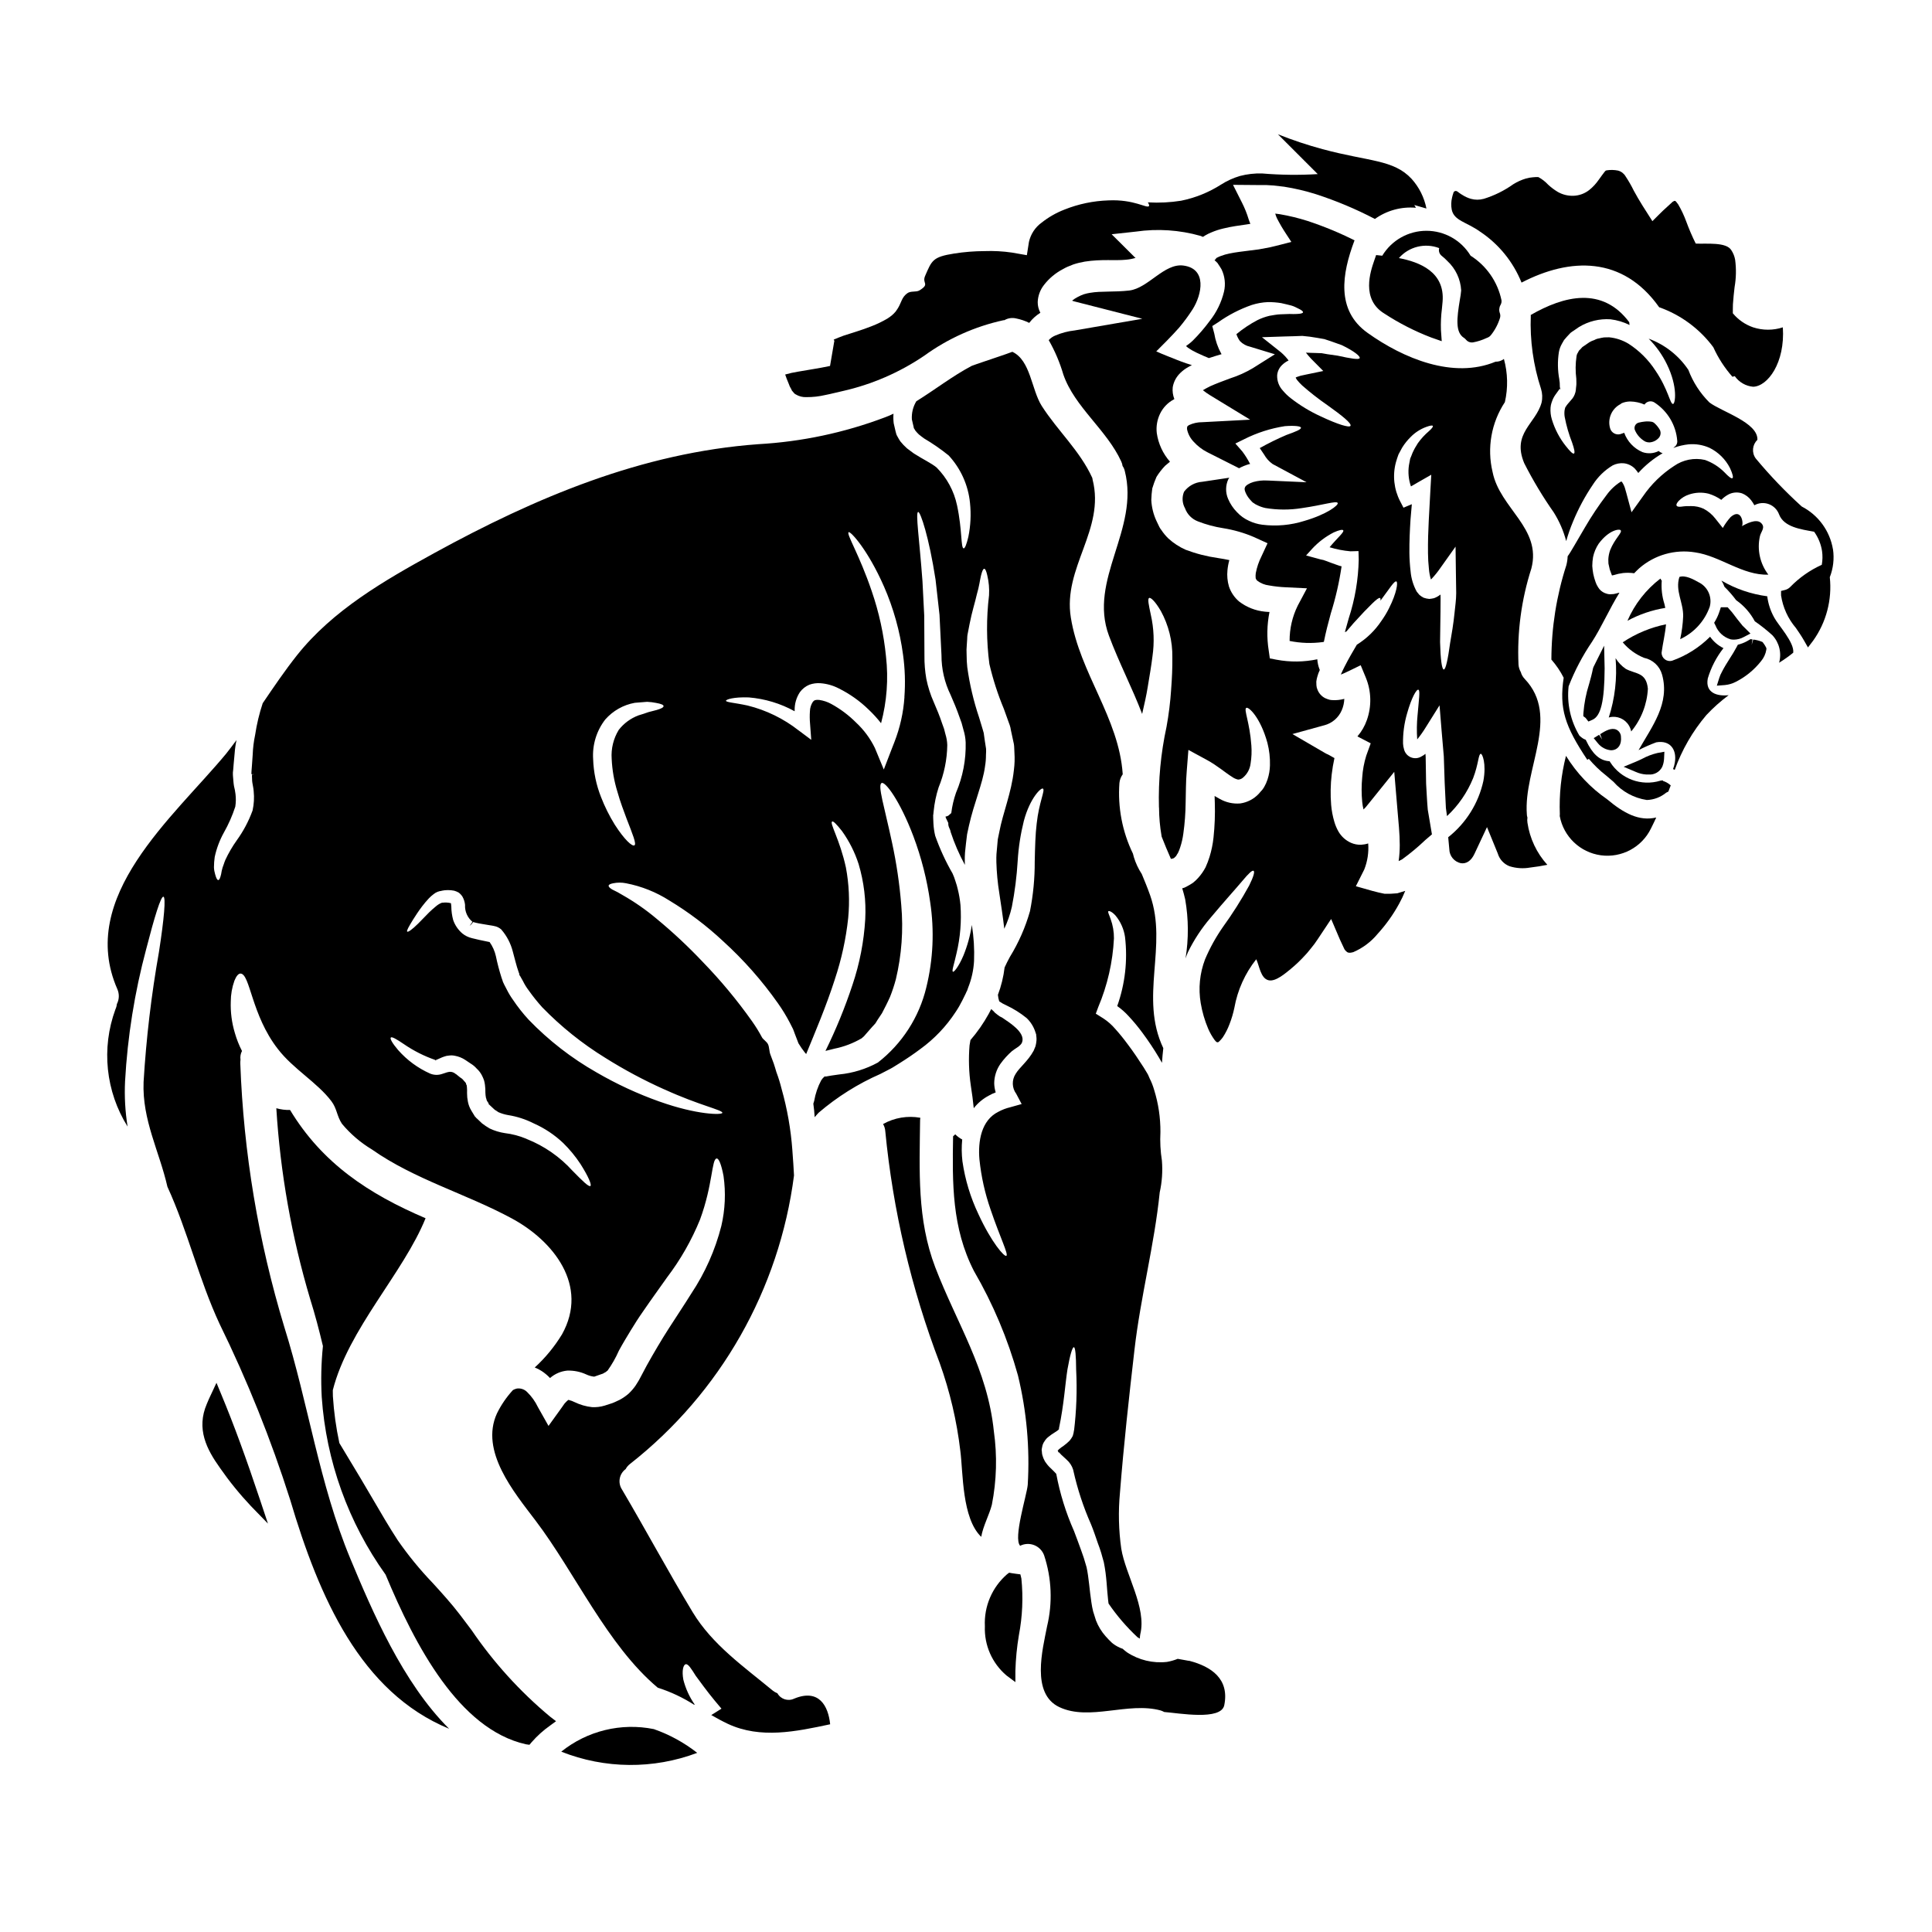 <?xml version="1.0" encoding="UTF-8"?>
<!-- Uploaded to: ICON Repo, www.svgrepo.com, Generator: ICON Repo Mixer Tools -->
<svg fill="#000000" width="800px" height="800px" version="1.1" viewBox="144 144 512 512" xmlns="http://www.w3.org/2000/svg">
 <g>
  <path d="m548.78 360.64c-0.094-0.27-0.145-0.555-0.148-0.84-0.934-11.973 8.91-25.922-0.551-35.855v-0.004c-0.5-0.512-0.863-1.141-1.051-1.832-0.348-0.602-0.555-1.277-0.609-1.969-0.395-8.629 0.762-17.262 3.406-25.484 2.797-10.719-8.355-15.902-10.281-25.586-1.52-6.352-0.336-13.047 3.262-18.5 0.863-3.777 0.773-7.711-0.258-11.445-0.633 0.492-1.418 0.75-2.219 0.73-11.215 4.66-24.434-0.875-33.902-7.633-8.477-6.031-6.731-15.785-3.543-24.32 0.031-0.055 0.059-0.145 0.086-0.199l0.004-0.004c-4.031-2.023-8.207-3.746-12.492-5.156-2.394-0.758-4.84-1.355-7.312-1.777l-0.871-0.113c-0.066-0.016-0.137-0.027-0.203-0.031h-0.035c-0.02-0.023-0.055-0.031-0.086-0.027v0.117c0.031 0.055-0.027-0.031 0.031 0.086 0.105 0.359 0.238 0.707 0.395 1.047 0.32 0.668 0.754 1.371 1.133 2.07 0.789 1.367 1.926 3 2.68 4.191-0.754 0.23-1.836 0.469-2.793 0.727-0.961 0.262-1.926 0.469-2.856 0.699-0.992 0.172-1.969 0.352-2.945 0.551-0.789 0.09-1.543 0.203-2.297 0.293-2.07 0.266-3.938 0.469-5.566 0.82h0.004c-0.754 0.148-1.496 0.363-2.215 0.637-0.309 0.109-0.613 0.242-0.902 0.395l-0.293 0.145c-0.121 0.23-0.289 0.43-0.492 0.586 0.141 0.105 0.273 0.223 0.395 0.348l0.203 0.203v0.004c0.137 0.102 0.246 0.238 0.32 0.391 0.324 0.465 0.641 0.961 0.934 1.457 0.895 1.848 1.125 3.949 0.656 5.949-0.684 2.824-1.977 5.469-3.785 7.746-1.348 1.828-2.824 3.551-4.43 5.156-0.262 0.262-0.262 0.262-0.32 0.293l-0.203 0.188-0.395 0.324c-0.32 0.23-0.637 0.465-0.93 0.695 0.32 0.301 0.672 0.566 1.051 0.785 0.23 0.145 0.438 0.266 0.641 0.395 0.145 0.086 0.816 0.395 1.133 0.582 1.281 0.609 2.301 1.047 3.234 1.426 1.18-0.395 2.297-0.727 3.379-1.047-0.027-0.059-0.086-0.086-0.113-0.145v-0.004c-0.91-1.656-1.531-3.461-1.84-5.328l-0.523-1.969 1.543-0.988c2.738-1.945 5.742-3.496 8.914-4.598 1.379-0.441 2.809-0.695 4.25-0.762 1.188-0.012 2.371 0.078 3.543 0.266 1.016 0.23 1.922 0.438 2.676 0.641 0.754 0.203 1.281 0.523 1.777 0.754 0.934 0.438 1.398 0.789 1.34 1.047-0.059 0.262-0.609 0.395-1.66 0.438-0.523 0.031-1.18 0.031-1.922 0-0.699 0.031-1.484 0.059-2.418 0.09s-1.867 0.23-2.887 0.395h0.004c-1.098 0.258-2.16 0.641-3.172 1.137-1.992 1.043-3.863 2.293-5.594 3.727 0.215 0.66 0.527 1.277 0.934 1.836 0.723 0.754 1.656 1.27 2.676 1.488l6.586 2.008-5.824 3.672c-1.895 1.125-3.906 2.035-6.004 2.707-1.863 0.695-3.727 1.371-5.383 2.125-0.699 0.352-1.344 0.699-1.867 1.02 0.594 0.477 1.219 0.914 1.867 1.312l10.66 6.496-12.703 0.668c-1.227-0.008-2.438 0.262-3.543 0.785-0.293 0.23-0.438 0.32-0.438 0.438-0.062 0.238-0.07 0.488-0.027 0.727 0.266 1.207 0.859 2.316 1.715 3.207 1.031 1.148 2.266 2.098 3.641 2.797l8.418 4.25h0.004c0.801-0.445 1.652-0.797 2.535-1.051l0.395-0.086h-0.004c-0.02-0.051-0.051-0.102-0.086-0.145-0.566-1.102-1.227-2.156-1.969-3.148l-1.863-2.125 2.332-1.137v-0.004c3.398-1.715 7.043-2.883 10.805-3.461 2.68-0.203 4.191 0.027 4.25 0.395 0.09 0.469-1.371 1.051-3.812 1.926v-0.004c-2.43 1.035-4.805 2.203-7.109 3.496 0.395 0.582 0.789 1.18 1.137 1.688h0.004c0.555 1.004 1.332 1.871 2.269 2.535l9 4.832-10.398-0.465v0.004c-1.246-0.078-2.496 0.055-3.699 0.391-1.105 0.32-2.098 0.961-2.211 1.398-0.145 0.266-0.176 0.609 0.086 1.281v0.004c0.297 0.719 0.707 1.383 1.223 1.965 0.352 0.395 0.789 0.906 0.988 0.934 0.25 0.203 0.523 0.371 0.82 0.496 0.719 0.371 1.48 0.645 2.269 0.816 3.191 0.531 6.445 0.543 9.641 0.031 5.738-0.82 9.207-2.012 9.523-1.371 0.32 0.551-2.797 3-8.797 4.746-3.621 1.148-7.445 1.496-11.211 1.02-1.203-0.156-2.371-0.5-3.465-1.02-1.227-0.547-2.328-1.34-3.234-2.328-0.992-1.008-1.781-2.195-2.332-3.496-0.723-1.668-0.703-3.566 0.059-5.215 0.086-0.145 0.172-0.23 0.266-0.395l-7.195 1.078c-1.914 0.133-3.672 1.102-4.809 2.648-0.586 1.422-0.492 3.031 0.262 4.371 0.574 1.598 1.82 2.863 3.41 3.469 2.156 0.844 4.398 1.449 6.691 1.805 2.816 0.445 5.566 1.238 8.184 2.363l3.582 1.633-1.633 3.523c-0.695 1.387-1.195 2.867-1.484 4.394-0.066 0.445-0.074 0.895-0.027 1.344 0.074 0.242 0.211 0.465 0.395 0.641 0.914 0.699 2.004 1.145 3.148 1.277 1.52 0.273 3.059 0.438 4.602 0.496l5.449 0.266-2.449 4.602c-1.434 2.906-2.168 6.106-2.152 9.348 2.91 0.594 5.906 0.695 8.852 0.289l0.23-0.059c0.496-2.477 1.137-5.008 1.84-7.543v0.004c1.277-4.074 2.231-8.242 2.852-12.465-0.203-0.059-0.395-0.09-0.582-0.145-0.789-0.266-1.574-0.555-2.301-0.82-0.637-0.23-1.312-0.523-1.895-0.695v-0.004c-0.539-0.098-1.074-0.23-1.602-0.391l-3.027-0.82 1.688-1.863c1.621-1.734 3.535-3.172 5.648-4.254 1.43-0.637 2.332-0.816 2.508-0.551 0.32 0.465-1.457 1.895-3.613 4.484 1.801 0.555 3.656 0.914 5.535 1.078l2.125-0.059 0.059 2.242c-0.105 5.297-1 10.547-2.648 15.582-0.352 1.25-0.699 2.449-1.02 3.641 0.117-0.059 0.262-0.086 0.395-0.145 0.668-0.789 1.312-1.543 1.922-2.242 2.043-2.269 3.699-3.992 4.863-5.117 1.164-1.125 1.777-1.602 2.098-1.543 0.172 0.059 0.203 0.324 0.145 0.727 2.391-3.172 3.672-5.328 4.223-5.098 0.465 0.176 0.145 2.973-1.969 7.137h0.004c-0.582 1.16-1.254 2.269-2.008 3.324-1.691 2.539-3.906 4.688-6.5 6.297-1.047 1.773-2.184 3.699-3.258 5.824-0.352 0.699-0.699 1.398-0.992 2.098 0.699-0.266 1.43-0.613 2.156-0.961l3.113-1.516 1.371 3.316v0.004c1.461 3.578 1.555 7.57 0.262 11.211-0.555 1.59-1.406 3.059-2.504 4.332l3.523 1.836-1.18 3.262c-0.586 1.883-0.945 3.824-1.074 5.793-0.207 2.152-0.207 4.316 0 6.465 0.062 0.68 0.18 1.352 0.348 2.008 0.43-0.41 0.824-0.859 1.18-1.336l0.324-0.395 6.641-8.242 0.875 10.398c0.23 2.856 0.582 5.852 0.582 9.055h-0.004c0.004 1.402-0.094 2.805-0.289 4.195 0.293-0.145 0.582-0.266 0.934-0.465h-0.004c2.152-1.562 4.195-3.266 6.117-5.098l1.773-1.516c-0.352-2.098-0.727-4.281-1.105-6.555-0.203-2.242-0.293-4.547-0.438-6.902-0.027-2.418-0.086-4.746-0.117-7.051-0.027-0.293-0.027-0.551-0.055-0.844v0.004c-0.316 0.273-0.672 0.508-1.051 0.695-0.84 0.523-1.883 0.613-2.797 0.238-0.918-0.375-1.598-1.168-1.832-2.133-0.148-0.488-0.238-0.996-0.262-1.508-0.047-2.711 0.316-5.41 1.078-8.012 1.18-4.195 2.504-6.469 3-6.262 0.496 0.203 0.117 2.59-0.23 6.754h-0.004c-0.207 2.129-0.238 4.273-0.086 6.406 0.84-1.031 1.609-2.121 2.301-3.258l3.613-5.769 0.551 6.758c0.203 2.184 0.395 4.43 0.582 6.785 0.09 2.273 0.145 4.633 0.234 7.051 0.113 2.242 0.23 4.457 0.32 6.613 0.117 0.727 0.203 1.426 0.293 2.152h-0.004c3.016-2.816 5.379-6.254 6.934-10.078 1.457-3.812 1.371-6.348 2.012-6.434 0.395-0.117 1.543 2.562 0.695 7.195-1.289 5.894-4.582 11.164-9.32 14.91l0.293 3.148c0.02 1.793 1.277 3.34 3.027 3.731 1.457 0.23 2.754-0.582 3.641-2.477l3.32-7.086 2.856 6.992c0.457 1.551 1.609 2.801 3.117 3.379 1.762 0.551 3.629 0.672 5.445 0.352 1.574-0.176 3.117-0.438 4.574-0.727-2.828-3.113-4.664-7-5.273-11.164-0.074-0.457-0.074-0.922 0-1.379zm-50.27-122.38c-0.816-0.113-1.746-0.262-2.754-0.395-0.465-0.086-0.961-0.172-1.484-0.262-0.555 0-1.105-0.031-1.66-0.059-0.816 0-1.66-0.059-2.535-0.086 0.496 0.609 0.965 1.18 1.402 1.629l3.203 3.231-4.516 0.934-0.395 0.086c-0.734 0.121-1.457 0.316-2.156 0.586-0.082 0.051-0.168 0.102-0.258 0.145 0.09 0.191 0.195 0.379 0.316 0.555 0.438 0.551 0.914 1.066 1.43 1.543 2.109 1.855 4.328 3.59 6.641 5.184 4.019 2.859 6.523 4.894 6.144 5.512-0.32 0.523-3.289-0.352-7.918-2.535-2.789-1.277-5.418-2.867-7.84-4.75-0.793-0.602-1.516-1.297-2.156-2.066-1.031-1.098-1.574-2.57-1.512-4.074 0.09-1.02 0.543-1.973 1.281-2.684 0.508-0.5 1.098-0.914 1.746-1.223-0.586-0.789-1.262-1.516-2.008-2.156l-5.043-4.008 6.09-0.203c1.574-0.027 3.086-0.086 4.574-0.145v-0.004c1.348 0.109 2.688 0.285 4.019 0.527 0.641 0.113 1.25 0.23 1.836 0.32 0.582 0.203 1.137 0.395 1.688 0.555 1.051 0.395 2.039 0.727 2.945 1.047 3.258 1.574 4.922 2.941 4.746 3.438-0.176 0.496-2.398 0.113-5.828-0.641zm30.98 67.98c-0.32 3.172-0.789 5.824-1.18 8.098-0.609 4.457-1.18 7.086-1.688 7.086s-0.875-2.68-0.988-7.281c0.027-2.269 0.055-5.012 0.113-8.129-0.027-1.426 0.059-2.941 0-4.457-0.516 0.41-1.098 0.738-1.715 0.965-0.414 0.098-0.832 0.164-1.258 0.199-0.504-0.043-1.004-0.148-1.484-0.316-0.406-0.207-0.789-0.461-1.137-0.758-0.246-0.27-0.48-0.551-0.695-0.844-0.914-1.656-1.469-3.481-1.633-5.363-0.191-1.633-0.301-3.273-0.32-4.918-0.027-3.059 0.117-5.973 0.293-8.797 0.117-1.398 0.23-2.754 0.352-4.106-0.176 0.055-0.352 0.145-0.555 0.23l-1.66 0.695-0.871-1.688h-0.004c-1.648-3.172-2.055-6.848-1.137-10.309 0.23-0.758 0.438-1.488 0.695-2.129 0.352-0.637 0.672-1.25 0.992-1.836v0.004c0.637-1.02 1.387-1.957 2.246-2.797 1.152-1.176 2.555-2.082 4.106-2.648 1.051-0.383 1.633-0.473 1.746-0.266 0.117 0.207-0.234 0.672-1.047 1.398-1.098 0.938-2.074 2.004-2.914 3.176-0.543 0.824-1.023 1.691-1.426 2.59-0.172 0.496-0.395 0.992-0.609 1.516-0.086 0.555-0.203 1.137-0.324 1.719v0.004c-0.285 1.887-0.102 3.816 0.527 5.621 0.609-0.352 1.25-0.699 1.863-1.078l3.523-2.012-0.23 4.051c-0.145 2.594-0.293 5.328-0.438 8.156-0.145 2.754-0.23 5.562-0.199 8.418h-0.004c0.008 1.477 0.098 2.953 0.258 4.422 0.078 0.922 0.254 1.828 0.523 2.711 0.074-0.059 0.145-0.129 0.207-0.203 0.84-0.891 1.609-1.844 2.301-2.856l4.019-5.652 0.086 6.555c0.031 2.012 0.059 3.934 0.086 5.766-0.004 1.801-0.266 3.461-0.422 5.062z"/>
  <path d="m407.38 523.29c-1.688-16.457-9.789-28.488-15.523-43.43-4.863-12.727-4.168-25.586-4.023-39.027v0.004c0.008-0.207 0.027-0.414 0.059-0.617-3.383-0.609-6.875-0.023-9.871 1.664 0.336 0.566 0.535 1.203 0.582 1.859 2.035 21.039 6.887 41.711 14.418 61.457 2.703 7.535 4.543 15.352 5.477 23.301 0.754 5.824 0.395 17.855 5.535 22.777 0.496-2.887 2.152-5.856 2.82-8.504 1.266-6.418 1.445-13.004 0.527-19.484z"/>
  <path d="m292.74 608.21c11.551 4.586 24.398 4.699 36.027 0.316-3.461-2.719-7.352-4.848-11.508-6.297-8.652-1.746-17.641 0.445-24.52 5.981z"/>
  <path d="m459.31 584.16c-0.496-0.027-1.602-0.293-3.203-0.551-0.918 0.371-1.875 0.645-2.852 0.816-3.715 0.414-7.457-0.484-10.578-2.535-0.438-0.32-0.816-0.641-1.18-0.961-0.262-0.07-0.516-0.168-0.758-0.293-0.73-0.32-1.418-0.742-2.035-1.25-0.598-0.555-1.16-1.137-1.695-1.75-1.098-1.234-1.965-2.652-2.562-4.195-0.262-0.789-0.496-1.602-0.754-2.391v0.004c-0.199-0.809-0.355-1.625-0.469-2.445-0.496-3.234-0.668-6.527-1.277-9.293-0.23-0.789-0.469-1.602-0.727-2.445-0.23-0.727-0.555-1.547-0.816-2.332-0.613-1.602-1.137-3.203-1.805-4.863h-0.004c-2.137-4.824-3.703-9.879-4.672-15.066h-0.031v-0.059c-0.172-0.203-0.93-0.988-1.801-1.801h-0.004c-0.289-0.289-0.551-0.602-0.785-0.934l-0.395-0.555c-0.148-0.266-0.281-0.535-0.395-0.816-0.113-0.293-0.199-0.555-0.289-0.848h0.004c-0.039-0.152-0.07-0.305-0.09-0.461l-0.027-0.469-0.031-0.113-0.027-0.352h-0.004c0.008-0.059 0.016-0.117 0.027-0.176l0.09-0.496h0.004c0.082-0.59 0.312-1.148 0.668-1.629 0.25-0.414 0.578-0.777 0.961-1.078 0.523-0.434 1.078-0.828 1.66-1.18 0.355-0.211 0.695-0.445 1.02-0.699 0-0.086 0.027-0.113 0.086-0.113v-0.004c0.016 0.016 0.039 0.027 0.059 0.027l0.027-0.395c1.312-6.203 1.633-11.738 2.242-15.582 0.668-3.754 1.281-5.852 1.688-5.852s0.582 2.242 0.613 6.09h0.004c0.266 5.394 0.074 10.805-0.582 16.164l0.027-0.395v0.004c-0.059 0.562-0.176 1.117-0.352 1.66-0.227 0.434-0.5 0.844-0.812 1.223-0.504 0.512-1.051 0.977-1.629 1.398-0.414 0.262-0.809 0.555-1.184 0.871-0.176 0.145-0.203 0.23-0.203 0.262 0 0.027-0.145 0-0.145 0v0.117l0.027 0.059c0.031 0.145 0.145 0.32 0.176 0.438l0.145-0.031 0.199 0.234 0.004 0.004c0.129 0.164 0.277 0.32 0.438 0.461 0.191 0.199 0.395 0.383 0.613 0.555l0.754 0.699c0.809 0.707 1.406 1.625 1.723 2.652l0.059 0.262c1.082 4.863 2.644 9.609 4.66 14.168 0.668 1.602 1.25 3.383 1.836 5.07 0.32 0.848 0.609 1.629 0.875 2.535 0.23 0.844 0.465 1.66 0.695 2.477 0.789 3.844 0.789 7.086 1.137 10.016 0.027 0.324 0.086 0.613 0.117 0.934 2.227 3.254 4.805 6.25 7.688 8.941 0.195 0.129 0.402 0.242 0.613 0.352-0.004-0.398 0.031-0.793 0.113-1.184 1.719-6.992-3.902-15.699-5.039-22.633v0.004c-0.699-4.922-0.816-9.906-0.348-14.855 0.992-12.594 2.391-25.281 3.844-37.863 1.602-14.008 5.269-27.727 6.691-41.723 0.613-2.754 0.809-5.578 0.582-8.387-0.395-2.516-0.527-5.062-0.395-7.602 0.023-3.781-0.535-7.543-1.66-11.156-0.305-1.074-0.715-2.121-1.223-3.117l-0.352-0.816v0.004c-0.02-0.062-0.051-0.125-0.086-0.18l-0.23-0.395-0.902-1.484c-1.312-2.039-2.711-4.137-4.254-6.176l-0.004 0.004c-1.02-1.395-2.106-2.734-3.262-4.019-0.902-1.059-1.953-1.988-3.113-2.754l-2.039-1.281 0.637-1.715v-0.004c2.449-5.785 3.859-11.957 4.172-18.234 0.016-1.742-0.281-3.477-0.875-5.113-0.395-1.18-0.848-1.926-0.582-2.098 0.199-0.117 0.93 0.113 1.895 1.18h-0.004c1.34 1.629 2.207 3.594 2.504 5.68 0.723 6.176 0.016 12.434-2.07 18.289 1.109 0.777 2.125 1.676 3.031 2.68 1.309 1.402 2.535 2.883 3.672 4.43 1.566 2.109 3.023 4.297 4.367 6.555 0.266 0.465 0.527 0.902 0.789 1.371 0.09-1.312 0.203-2.594 0.352-3.879-6.406-13.512 1.25-27.055-3.496-40.539-0.699-1.969-1.457-3.816-2.211-5.621l-0.004-0.004c-0.895-1.363-1.59-2.844-2.07-4.398-0.086-0.352-0.172-0.668-0.262-0.988-2.824-5.816-4.059-12.277-3.582-18.727 0.082-0.832 0.387-1.625 0.875-2.305-0.992-14.957-11.391-26.797-13.75-41.531-2.156-13.254 9.145-23.301 5.766-36.555h0.004c-0.043-0.152-0.07-0.309-0.09-0.469-3.32-7.25-9.148-12.434-13.383-19.047-2.754-4.328-2.945-12.113-7.805-14.359-1.969 0.754-4.984 1.715-8.797 3.027-0.641 0.203-1.281 0.469-1.969 0.699-5.117 2.707-9.699 6.297-14.676 9.379v0.004c-0.875 1.445-1.285 3.121-1.18 4.805l0.465 2.008 0.059 0.324c0.027 0.027 0.113 0.145 0.113 0.145 0.09 0.145 0.176 0.293 0.266 0.465 0.293 0.371 0.613 0.719 0.957 1.047 0.469 0.352 0.848 0.699 1.371 1.051 2.281 1.344 4.461 2.852 6.523 4.516 3.207 3.469 5.191 7.891 5.652 12.594 0.312 2.996 0.168 6.019-0.438 8.969-0.465 1.969-0.902 3.059-1.223 3.059-0.816-0.027-0.348-4.723-1.773-11.414h-0.004c-0.797-3.777-2.668-7.246-5.387-9.988-1.398-1.18-3.668-2.211-6.059-3.754-0.582-0.395-1.18-0.906-1.805-1.344h-0.004c-0.641-0.57-1.234-1.191-1.773-1.863-0.266-0.395-0.527-0.848-0.758-1.281l-0.172-0.32-0.086-0.176c0-0.027-0.117-0.395-0.117-0.395-0.027-0.059-0.145-0.555-0.145-0.555l-0.465-2.008h-0.004c-0.109-0.859-0.129-1.727-0.062-2.594-0.758 0.375-1.535 0.703-2.328 0.992-10.727 4.051-22.008 6.438-33.457 7.086-30.902 2.238-59.039 14.125-85.977 28.891-13.195 7.254-26.855 15.117-36.348 27.086-3.231 4.078-6.144 8.387-9.055 12.672-0.91 2.742-1.582 5.559-2.012 8.418-0.363 1.715-0.578 3.461-0.641 5.211-0.059 0.934-0.145 1.926-0.203 2.887l-0.113 1.484-0.031 0.758 0.203 0.086c0.031 0.027-0.059 0.352-0.059 0.352 0.059 0.641 0 1.223 0.117 1.895 0.117 0.789 0.266 1.219 0.352 2.269h-0.004c0.176 1.684 0.074 3.387-0.289 5.039-0.012 0.059-0.031 0.117-0.059 0.172-1.012 2.75-2.394 5.344-4.106 7.719-1.18 1.652-2.203 3.406-3.059 5.242-0.324 0.758-0.469 1.402-0.727 2.012h-0.004c-0.172 0.582-0.301 1.176-0.391 1.777-0.23 0.992-0.465 1.547-0.754 1.547-0.293 0-0.555-0.527-0.82-1.516h-0.004c-0.184-0.605-0.293-1.234-0.316-1.867 0.004-0.922 0.07-1.844 0.203-2.754 0.488-2.254 1.301-4.422 2.418-6.438 1.238-2.184 2.254-4.488 3.031-6.875 0.176-1.109 0.195-2.234 0.055-3.348-0.086-0.707-0.215-1.406-0.395-2.098-0.145-0.789-0.176-1.719-0.266-2.594l-0.027-0.438v-0.609l0.086-0.758 0.117-1.457c0.086-0.988 0.172-1.949 0.262-2.883 0.082-1.164 0.246-2.324 0.496-3.465-0.902 1.18-1.805 2.449-2.754 3.613-14.012 16.898-39.551 37.883-28.836 62.375 0.566 1.27 0.523 2.727-0.117 3.961-0.051 0.496-0.184 0.977-0.395 1.43-3.769 10.293-2.578 21.75 3.234 31.047-0.637-3.957-0.863-7.969-0.672-11.969 0.652-11.84 2.527-23.578 5.594-35.031 2.242-8.711 3.902-14.066 4.574-13.922 0.672 0.145 0.203 5.707-1.18 14.617-2.019 11.41-3.383 22.926-4.078 34.488-0.395 10.109 4.164 18.316 6.316 27.758 5.387 11.738 8.332 24.555 13.809 36.316 7.387 15.07 13.645 30.668 18.727 46.66 7.691 25.922 18.641 50.973 42.117 60.668-12.289-12.203-20.387-31.191-26.156-45.027-8.301-19.953-11.094-40.98-17.531-61.484v0.004c-6.871-22.676-10.785-46.141-11.652-69.816-0.008-0.332 0.012-0.664 0.055-0.988-0.117-0.793 0.023-1.598 0.395-2.305-0.785-1.527-1.418-3.125-1.891-4.777-0.812-2.703-1.18-5.516-1.082-8.336 0.008-1.879 0.336-3.742 0.965-5.512 0.492-1.219 1.047-1.895 1.602-1.895 2.59 0.031 2.856 10.953 9.93 20.012 4.019 5.242 10.453 8.883 14.168 13.809 1.512 2.008 1.398 3.871 2.82 6.027h0.008c2.238 2.676 4.91 4.961 7.902 6.762 11.301 7.949 24.961 11.738 37.047 18.262 10.98 5.902 20.594 17.793 13.312 30.789h-0.004c-1.973 3.234-4.394 6.18-7.195 8.738 0.656 0.246 1.285 0.57 1.867 0.957 0.797 0.527 1.531 1.141 2.184 1.836 1.27-1.117 2.859-1.805 4.543-1.969 1.727-0.062 3.441 0.277 5.012 0.992 0.668 0.32 1.387 0.527 2.125 0.609 0.031 0 0.176-0.059 0.203-0.059l1.66-0.582 0.438-0.145 0.203-0.113h0.004c0.125-0.086 0.258-0.164 0.391-0.234 0.324-0.09 0.395-0.352 0.641-0.438h0.004c1.191-1.664 2.207-3.453 3.031-5.332 1.074-1.969 2.098-3.641 3.117-5.328s2.18-3.496 3.289-5.066c2.184-3.203 4.367-6.176 6.348-9v-0.004c3.574-4.699 6.512-9.852 8.738-15.316 3.438-9.32 3.059-16.137 4.43-16.195 0.551-0.027 1.219 1.547 1.801 4.633v-0.004c0.629 4.418 0.434 8.91-0.582 13.254-1.621 6.367-4.309 12.414-7.949 17.887-1.895 3.055-3.961 6.113-5.973 9.262-1.02 1.602-1.969 3.113-2.941 4.773-0.973 1.66-1.969 3.348-2.914 5.07-0.609 1.133-1.18 2.242-1.777 3.348-0.262 0.551-0.789 1.34-1.18 1.969-0.539 0.77-1.152 1.48-1.836 2.125-0.727 0.629-1.52 1.176-2.363 1.633l-1.25 0.582-0.613 0.262-0.438 0.145-1.715 0.555h-0.004c-1.074 0.324-2.199 0.457-3.32 0.395-1.59-0.172-3.137-0.617-4.574-1.312-0.5-0.254-1.027-0.449-1.574-0.582 0.086-0.027 0.027-0.172-0.438 0.23-0.203 0.176-0.469 0.496-0.699 0.727l-0.695 0.992-3.543 4.922-2.805-4.977c-0.715-1.5-1.691-2.863-2.883-4.023-0.711-0.711-1.715-1.043-2.711-0.902-0.355 0.086-0.699 0.219-1.02 0.395-1.707 1.852-3.141 3.941-4.25 6.203-4.574 9.992 4.543 20.883 10.195 28.34 10.512 13.836 19.047 33.117 32.418 44.332h-0.004c3.41 1.086 6.66 2.613 9.672 4.543 0.027-0.027 0.086-0.055 0.113-0.086v-0.004c-1.383-1.996-2.398-4.223-2.996-6.578-0.438-2.449 0-3.871 0.582-4.078 0.699-0.203 1.516 1.18 2.707 3.059 1.18 1.574 2.887 3.992 5.012 6.555l1.805 2.152-2.508 1.574-0.199 0.117c1.426 0.816 2.856 1.602 4.398 2.332 8.66 4.047 18.086 2.039 27.113 0.113-0.496-4.832-2.941-9.492-9.492-6.812v-0.004c-1.633 0.809-3.606 0.191-4.488-1.398-0.438-0.176-0.848-0.41-1.219-0.699-7.633-6.32-16.051-12.176-21.254-20.824-6.469-10.719-12.379-21.727-18.73-32.504h-0.004c-1.145-1.777-0.711-4.137 0.992-5.387 0.277-0.527 0.664-0.984 1.137-1.344 23.961-18.805 39.574-46.266 43.477-76.473-0.117-1.969-0.23-4.223-0.438-6.691h0.004c-0.402-5.5-1.355-10.945-2.856-16.25-0.371-1.504-0.828-2.981-1.371-4.43-0.234-0.758-0.438-1.516-0.699-2.269-0.266-0.754-0.582-1.602-0.902-2.422-0.32-0.82-0.266-1.922-0.613-2.676-0.352-0.754-1.277-1.254-1.602-1.84-0.797-1.5-1.691-2.945-2.676-4.328-3.934-5.551-8.285-10.789-13.02-15.668-3.828-4.055-7.902-7.867-12.203-11.418-2.809-2.371-5.832-4.477-9.027-6.297-0.891-0.547-1.812-1.043-2.758-1.484-0.668-0.395-0.988-0.727-0.961-1.02 0.027-0.293 0.469-0.496 1.223-0.641h0.004c1.113-0.223 2.262-0.223 3.375 0 4.086 0.785 7.984 2.34 11.488 4.578 5.113 3.086 9.887 6.699 14.246 10.777 5.43 4.938 10.305 10.453 14.531 16.453 1.164 1.645 2.215 3.367 3.148 5.156l0.695 1.371 0.176 0.352 0.199 0.523 0.234 0.641c0.32 0.844 0.637 1.66 0.961 2.504 0 0.031 0.027 0.059 0.027 0.086l0.008-0.004c0.492 0.82 1.039 1.609 1.633 2.363 0.113 0.145 0.262 0.32 0.395 0.465 2.418-5.902 5.269-12.551 7.602-19.805l-0.004-0.004c1.766-5.273 2.953-10.723 3.543-16.25 0.426-4.469 0.223-8.973-0.609-13.383-1.605-7.398-4.402-11.809-3.641-12.18 0.289-0.172 1.18 0.727 2.59 2.508 1.926 2.684 3.422 5.652 4.43 8.797 1.402 4.723 1.996 9.645 1.746 14.566-0.348 5.93-1.484 11.785-3.383 17.414-1.98 5.992-4.375 11.844-7.16 17.504 0.816-0.203 1.543-0.395 2.332-0.582h-0.004c2.555-0.508 5.008-1.438 7.254-2.754 0.43-0.324 0.812-0.707 1.133-1.133 0.555-0.641 1.137-1.281 1.688-1.926 0.266-0.293 0.613-0.637 0.848-0.93l0.555-0.906c0.395-0.582 0.789-1.18 1.18-1.773 0.699-1.344 1.457-2.797 2.098-4.254h0.004c0.621-1.551 1.145-3.137 1.574-4.75 1.531-6.422 2.012-13.051 1.426-19.629-0.445-5.57-1.262-11.109-2.445-16.574-2.008-9.445-3.902-15.262-2.754-15.785 0.934-0.469 4.805 4.57 8.418 14.121v0.004c2.117 5.637 3.609 11.488 4.445 17.449 1.137 7.516 0.793 15.184-1.02 22.57-1.891 7.91-6.422 14.941-12.844 19.938-3.164 1.727-6.644 2.797-10.23 3.148-1.426 0.203-2.883 0.395-3.727 0.582 0.117-0.352-0.641 0.324-1.047 0.961h-0.004c-0.906 1.707-1.535 3.547-1.863 5.449-0.086 0.266-0.145 0.496-0.23 0.758 0.176 1.219 0.293 2.418 0.352 3.582 0.32-0.395 0.668-0.758 1.047-1.18h-0.004c4.922-4.215 10.438-7.68 16.371-10.281 0.875-0.438 1.773-0.934 2.707-1.402 0.641-0.32 1.688-1.047 2.535-1.543 1.805-1.133 3.582-2.332 5.359-3.668 3.68-2.668 6.84-5.984 9.328-9.789 0.672-0.996 1.273-2.035 1.805-3.113l0.906-1.84 0.203-0.465 0.086-0.145c0.016-0.039 0.035-0.078 0.059-0.117l0.293-0.844v0.004c0.887-2.234 1.41-4.594 1.543-6.992 0.125-3.207-0.07-6.418-0.582-9.582-0.418 2.797-1.172 5.535-2.246 8.152-1.281 3-2.508 4.402-2.754 4.254-0.395-0.176 0.266-1.805 0.934-4.863 1.004-4.191 1.355-8.516 1.051-12.816-0.133-1.395-0.367-2.777-0.703-4.137-0.16-0.719-0.363-1.43-0.609-2.125-0.211-0.715-0.473-1.418-0.785-2.098-1.836-3.184-3.375-6.527-4.602-9.988-0.258-1.082-0.414-2.184-0.469-3.293l-0.059-1.43v-0.395 0.004c-0.031-0.184-0.02-0.375 0.031-0.555l0.086-0.816c0.211-2.148 0.648-4.266 1.312-6.32 1.465-3.57 2.246-7.383 2.301-11.242-0.031-0.988-0.199-1.969-0.496-2.91l-0.352-1.371-0.523-1.457c-0.641-1.949-1.398-3.754-2.215-5.648-0.883-1.977-1.543-4.051-1.969-6.176-0.352-2.019-0.52-4.066-0.496-6.117-0.027-3.727-0.055-7.281-0.055-10.605-0.176-3.289-0.324-6.375-0.469-9.172-0.816-11.129-1.895-18.203-1.133-18.32 0.609 0 2.856 6.613 4.602 17.941 0.32 2.859 0.668 5.973 1.047 9.32 0.176 3.348 0.352 6.93 0.523 10.691-0.012 3.656 0.816 7.262 2.422 10.547 0.816 1.836 1.656 3.871 2.363 5.902l0.555 1.543 0.465 1.719h-0.004c0.352 1.105 0.559 2.25 0.609 3.41 0.117 4.578-0.758 9.129-2.559 13.34-0.609 1.746-1.027 3.551-1.254 5.387l-0.754 0.668c-0.031 0.027-0.727 0.395-0.727 0.145l-0.004 0.363 0.695 1.457c-0.086 1.074 0.555 1.602 0.613 2.363h0.004c0.992 3.019 2.258 5.945 3.781 8.738 0-0.293-0.027-0.582-0.027-0.875-0.02-0.797 0-1.594 0.059-2.391l0.254-2.406 0.293-2.418 0.496-2.301c1.371-6.117 3.641-11.125 4.25-15.637l-0.004-0.004c0.184-1.039 0.27-2.094 0.266-3.148 0.039-0.523 0.047-1.047 0.027-1.574l-0.293-1.867-0.262-1.836-0.059-0.465c0-0.059-0.23-0.82-0.23-0.82-0.352-1.133-0.668-2.269-1.02-3.379v0.008c-1.449-4.312-2.492-8.746-3.117-13.254-0.117-1.062-0.172-2.133-0.172-3.203-0.059-0.969-0.039-1.945 0.055-2.91 0.031-0.465 0.059-0.902 0.09-1.34l0.027-0.641c0.016-0.285 0.055-0.57 0.121-0.848 0.172-0.875 0.348-1.715 0.492-2.535 0.613-3.199 1.488-5.852 1.926-7.871 0.609-2.012 0.816-3.816 1.105-4.984 0.293-1.164 0.555-1.773 0.848-1.773 0.293 0 0.551 0.609 0.816 1.773h-0.004c0.414 1.727 0.57 3.504 0.461 5.273-0.727 6.039-0.699 12.145 0.09 18.176 0.949 4.07 2.234 8.055 3.844 11.914 0.395 1.105 0.816 2.238 1.223 3.406l0.32 0.875 0.031 0.117c0.027 0.059 0.172 0.582 0.172 0.582l0.031 0.203 0.086 0.465 0.395 1.836 0.395 1.84c0.117 0.637 0.086 1.512 0.145 2.269v-0.004c0.105 1.543 0.055 3.094-0.145 4.629-0.641 6.031-2.914 11.301-3.871 16.43l-0.395 1.922-0.172 1.926-0.176 1.969c-0.055 0.438-0.027 1.402-0.027 2.07l-0.004-0.004c0.078 2.801 0.34 5.594 0.789 8.359 0.438 3.027 0.961 6.172 1.312 9.375l-0.004 0.004c0.875-1.855 1.551-3.797 2.008-5.797 0.789-4.027 1.305-8.102 1.547-12.199 0.215-3.566 0.762-7.106 1.629-10.574 1.629-6.117 4.633-8.969 5.07-8.562 0.637 0.395-1.051 3.609-1.66 9.23-0.352 2.824-0.438 6.234-0.523 10.137 0.02 4.402-0.402 8.793-1.258 13.105-1.211 4.266-3.004 8.344-5.328 12.121-0.523 0.961-0.992 1.891-1.398 2.793-0.293 2.484-0.891 4.918-1.773 7.254 0.051 0.586 0.168 1.16 0.348 1.719 0.582 0.414 1.207 0.766 1.863 1.051 1.93 0.902 3.738 2.035 5.391 3.375 1.055 1.004 1.848 2.258 2.301 3.641l0.172 0.523 0.059 0.145 0.027 0.438 0.031 0.203 0.004 0.004c0.039 0.328 0.051 0.66 0.027 0.992-0.043 0.52-0.133 1.035-0.266 1.543l-0.492 1.18c-1.547 2.824-3.727 4.367-4.777 6.144-1.051 1.621-0.98 3.727 0.172 5.273l1.43 2.707-3 0.844c-1.117 0.262-2.195 0.676-3.203 1.223-4.488 2.242-5.414 7.777-4.981 12.672h0.004c0.465 4.496 1.453 8.922 2.938 13.191 2.535 7.477 4.805 11.914 4.191 12.293-0.523 0.352-3.938-3.523-7.394-11.02-2.117-4.438-3.551-9.172-4.25-14.039-0.227-1.914-0.246-3.848-0.059-5.766-0.68-0.363-1.301-0.824-1.84-1.371-0.199 0.203-0.395 0.352-0.578 0.523-0.203 12.379-0.352 24.234 5.535 35.711 5.047 8.684 8.965 17.977 11.656 27.656 2.301 9.477 3.176 19.242 2.594 28.98-0.23 2.754-3.906 14.168-2.012 16.164 1.168-0.582 2.531-0.641 3.746-0.156 1.211 0.484 2.16 1.465 2.606 2.691 2.008 6.074 2.277 12.59 0.785 18.812-1.18 6.117-4.309 17.828 3.234 21.406 8.004 3.785 18.258-1.484 26.91 0.906l0.004 0.004c0.309 0.105 0.609 0.234 0.898 0.391 3.879 0.293 15.031 2.332 15.906-1.777 1.438-7.035-3.504-10.266-9.137-11.754zm-248.18-234.9-0.172-0.035 0.172-0.117zm89.348 109.03c-0.438 0.324-2.098-1.312-4.777-4.047v0.004c-3.336-3.684-7.473-6.555-12.09-8.391l-0.172-0.086c-1.816-0.758-3.727-1.258-5.68-1.488-1.383-0.211-2.727-0.621-3.992-1.223-0.695-0.402-1.367-0.848-2.008-1.34l-1.312-1.25-0.176-0.145-0.086-0.09-0.027-0.055-0.266-0.266-0.031-0.027-0.32-0.523-0.641-1.051h0.004c-0.438-0.719-0.742-1.508-0.902-2.332-0.156-0.754-0.234-1.527-0.23-2.297 0.02-0.516 0.012-1.031-0.031-1.547-0.004-0.176-0.023-0.352-0.062-0.523-0.086-0.117-0.145-0.25-0.172-0.395 0-0.293-0.395-0.555-0.609-0.848-0.258-0.344-0.586-0.629-0.961-0.84l-1.078-0.875-0.059-0.031-0.117-0.055c-0.504-0.457-1.203-0.633-1.863-0.469-0.25 0.043-0.492 0.109-0.727 0.203l-0.992 0.32c-1.02 0.34-2.129 0.297-3.117-0.113-3.231-1.438-6.109-3.555-8.449-6.203-1.574-1.84-2.238-3.059-1.969-3.348 0.273-0.293 1.488 0.395 3.469 1.746 2.566 1.762 5.359 3.172 8.301 4.191l0.203 0.203c0.055-0.145-0.059 0.059 0-0.203 0.086-0.059 0.055 0 0.32-0.113l0.727-0.324h0.004c0.348-0.172 0.707-0.316 1.078-0.438 0.426-0.164 0.879-0.266 1.336-0.289 0.516-0.07 1.039-0.051 1.543 0.059 0.984 0.176 1.922 0.551 2.758 1.105 0.469 0.324 0.965 0.641 1.43 0.961 0.598 0.359 1.141 0.812 1.602 1.34 0.59 0.535 1.074 1.18 1.426 1.895 0.203 0.402 0.379 0.824 0.523 1.25 0.105 0.391 0.184 0.785 0.234 1.184 0.09 0.684 0.129 1.375 0.113 2.07 0.016 0.438 0.062 0.875 0.145 1.309 0.176 0.352 0.117 0.727 0.438 1.078l0.352 0.551-0.172 0.086 0.086 0.031 0.145 0.059 0.172 0.172 1.312 1.223c0.324 0.172 0.613 0.395 0.934 0.609v0.008c0.828 0.367 1.699 0.633 2.594 0.785 2.379 0.375 4.684 1.125 6.832 2.215 2.867 1.273 5.5 3.027 7.777 5.184 1.73 1.695 3.273 3.57 4.602 5.594 2.148 3.394 2.996 5.519 2.617 5.809zm19.602-25.586c9.234 4.223 15.438 5.449 15.352 6.203-0.031 0.609-6.731 0.555-16.633-2.973l-0.004 0.004c-5.797-2.059-11.395-4.652-16.715-7.746-6.629-3.766-12.68-8.465-17.973-13.953-1.516-1.645-2.906-3.406-4.152-5.266-0.629-0.871-1.184-1.793-1.66-2.754l-0.695-1.34-0.086-0.172-0.031-0.09-0.145-0.293-0.027-0.027-0.117-0.395-0.262-0.754h-0.004c-0.609-1.895-1.113-3.82-1.516-5.766-0.301-1.34-0.867-2.609-1.66-3.731-0.203-0.059-0.555-0.117-0.848-0.176-0.637-0.145-1.25-0.262-1.891-0.395-0.637-0.133-1.281-0.293-1.969-0.469h0.004c-0.93-0.219-1.797-0.648-2.535-1.25-1.102-0.945-1.938-2.168-2.414-3.543-0.32-1.176-0.488-2.391-0.496-3.609-0.027-0.395-0.086-0.789-0.086-0.789s0.113 0-0.09-0.086h-0.004c-0.684-0.164-1.395-0.203-2.094-0.117h-0.188c-0.566 0.207-1.086 0.516-1.543 0.906-0.672 0.523-1.281 1.105-1.867 1.656-1.133 1.137-2.098 2.129-2.883 2.945-1.633 1.629-2.754 2.391-2.945 2.152-0.188-0.234 0.395-1.277 1.602-3.231 0.613-0.961 1.371-2.156 2.391-3.496h0.004c0.555-0.73 1.148-1.43 1.773-2.098 0.387-0.402 0.805-0.773 1.254-1.105 0.629-0.516 1.402-0.82 2.215-0.875h-0.207c1.133-0.246 2.305-0.258 3.438-0.027 0.41 0.117 0.809 0.285 1.18 0.492 0.406 0.305 0.754 0.68 1.02 1.109 0.367 0.664 0.598 1.398 0.672 2.152-0.098 1.727 0.633 3.391 1.965 4.488l-0.758 1.078c0.312-0.238 0.59-0.523 0.816-0.848 0.09-0.117 0.09-0.145 0.09-0.145v-0.027c0.027 0 0.059 0.027 0.113 0.027 0.234 0.059 0.395 0.117 0.672 0.172 0.523 0.117 1.074 0.234 1.688 0.324 0.613 0.086 1.25 0.203 1.895 0.32 0.348 0.059 0.637 0.086 1.047 0.176l0.613 0.145c0.516 0.156 0.988 0.414 1.398 0.758h0.023l0.086 0.117c1.434 1.664 2.457 3.641 3 5.766 0.555 1.969 0.934 3.754 1.547 5.445l0.23 0.641-0.117 0.145h0.059l0.086 0.086 0.117 0.148 0.754 1.34h0.004c0.422 0.875 0.93 1.703 1.516 2.477 1.113 1.574 2.32 3.082 3.613 4.516 4.988 5.133 10.594 9.629 16.691 13.383 5.019 3.156 10.258 5.957 15.672 8.379zm-2.098-100.54c-0.582 0.145-1.312 0.348-2.125 0.551-0.816 0.293-1.688 0.582-2.68 0.875v0.004c-2.062 0.773-3.867 2.106-5.215 3.848-1.395 2.289-2.047 4.953-1.863 7.629 0.133 2.965 0.641 5.902 1.516 8.738 0.754 2.707 1.688 5.117 2.445 7.164 1.543 3.992 2.68 6.691 2.07 7.051-0.613 0.355-2.656-1.512-5.203-5.473-1.438-2.32-2.66-4.766-3.644-7.312-1.273-3.203-1.98-6.602-2.094-10.047-0.25-3.781 0.887-7.519 3.207-10.516 2.035-2.316 4.793-3.879 7.832-4.426 1.223-0.113 2.301-0.203 3.262-0.262 0.805 0.035 1.602 0.133 2.391 0.293 1.312 0.23 2.012 0.523 1.969 0.875-0.047 0.348-0.691 0.668-1.883 1.016zm65.707-3.441v0.008c-0.273 4.102-1.18 8.141-2.68 11.973l-0.637 1.629-2.156 5.594-2.363-5.707c-1.234-2.531-2.922-4.812-4.984-6.731-1.938-1.945-4.144-3.602-6.551-4.922-0.996-0.551-2.082-0.914-3.207-1.078-0.961-0.086-1.34 0.059-1.688 0.496-0.492 0.742-0.766 1.613-0.785 2.504-0.078 1.086-0.066 2.176 0.031 3.262l0.32 4.309-3.316-2.477-0.004 0.004c-3.996-3.141-8.613-5.394-13.543-6.613-3.441-0.754-5.738-0.844-5.738-1.277 0.027-0.324 2.008-1.02 6.059-0.875h-0.004c4.262 0.352 8.402 1.602 12.148 3.668v-0.262c-0.035-1.707 0.453-3.383 1.395-4.805 0.641-0.871 1.508-1.555 2.504-1.969 0.953-0.336 1.965-0.473 2.973-0.391 1.699 0.133 3.352 0.609 4.863 1.395 2.898 1.445 5.555 3.332 7.875 5.594 1.184 1.121 2.285 2.324 3.289 3.609 1.535-5.75 1.98-11.734 1.312-17.648-0.582-5.914-1.852-11.738-3.789-17.359-3.289-9.703-6.785-15.176-6.117-15.613 0.438-0.352 5.043 4.547 9.352 14.359h0.004c2.523 5.769 4.227 11.863 5.062 18.105 0.516 3.719 0.637 7.484 0.359 11.23z"/>
  <path d="m510.92 380.86c-1.047-0.203-2.152-0.465-3.203-0.754l-4.398-1.25 2.211-4.402 0.004-0.004c0.875-2.199 1.234-4.57 1.051-6.93-0.613 0.195-1.25 0.312-1.895 0.348-0.922 0.027-1.836-0.152-2.68-0.523-1.359-0.609-2.5-1.629-3.262-2.91-0.484-0.836-0.867-1.727-1.133-2.652-0.434-1.465-0.719-2.965-0.848-4.484-0.215-2.68-0.168-5.371 0.145-8.043 0.172-1.465 0.414-2.922 0.73-4.363l-0.32-0.172-1.344-0.754v-0.004c-0.281-0.109-0.551-0.238-0.812-0.395l-8.66-5.039 8.473-2.332v0.004c2.066-0.547 3.766-2.019 4.602-3.984 0.414-0.957 0.641-1.984 0.676-3.023-0.062 0.035-0.133 0.055-0.207 0.059-0.898 0.23-1.828 0.328-2.754 0.289-0.305 0-0.605-0.031-0.906-0.09-0.418-0.113-0.824-0.258-1.219-0.438-0.918-0.469-1.633-1.254-2.012-2.211-0.168-0.371-0.27-0.773-0.293-1.18-0.031-0.352-0.031-0.727-0.031-0.992 0.059-0.473 0.16-0.941 0.297-1.398 0.156-0.582 0.371-1.148 0.637-1.688-0.027-0.09-0.086-0.117-0.086-0.176v-0.004c-0.328-0.848-0.523-1.738-0.582-2.648-3.551 0.746-7.211 0.785-10.777 0.117l-1.805-0.348-0.293-2.07c-0.543-3.398-0.473-6.863 0.203-10.234-0.395-0.027-0.789-0.027-1.223-0.086-2.477-0.242-4.836-1.168-6.812-2.68-1.254-1.059-2.188-2.438-2.707-3.992-0.41-1.398-0.543-2.863-0.395-4.309 0.082-0.906 0.25-1.805 0.496-2.684-0.961-0.203-1.969-0.395-3.059-0.551-2.906-0.414-5.762-1.145-8.508-2.184-1.688-0.742-3.242-1.758-4.602-3.004-0.688-0.668-1.305-1.41-1.832-2.211l-0.293-0.395-0.059-0.113-0.176-0.293c-0.023-0.035-0.043-0.074-0.055-0.117l-0.145-0.293-0.582-1.223h-0.004c-0.805-1.738-1.27-3.617-1.367-5.531 0.027-1.035 0.117-2.066 0.262-3.086 0.309-1.031 0.676-2.047 1.105-3.031 0.656-1.059 1.414-2.043 2.273-2.941 0.438-0.352 0.875-0.727 1.312-1.105h-0.004c-1.879-2.141-3.094-4.781-3.496-7.602-0.199-1.754 0.105-3.527 0.875-5.117 0.77-1.594 2.023-2.91 3.582-3.754 0.059-0.059 0.145-0.059 0.203-0.117h0.004c-0.395-0.988-0.547-2.059-0.438-3.117 0.207-1.27 0.773-2.449 1.629-3.41 0.578-0.637 1.238-1.195 1.969-1.656 0.477-0.301 0.973-0.574 1.484-0.82-0.465-0.145-0.754-0.23-1.543-0.492-0.789-0.262-1.543-0.555-2.363-0.875-1.629-0.672-3.641-1.402-5.535-2.273 1.746-1.746 4.106-4.078 6.059-6.297 1.297-1.543 2.492-3.168 3.582-4.863 2.477-3.938 3.871-10.777-2.477-11.59-5.066-0.641-9.289 5.973-14.273 6.613-4.019 0.465-7.574 0.113-10.367 0.609v-0.004c-0.582 0.09-1.156 0.223-1.719 0.395l-0.754 0.293c-0.32 0.137-0.633 0.293-0.934 0.461-0.508 0.262-0.984 0.574-1.426 0.934 0.27 0.121 0.555 0.207 0.844 0.266l17.766 4.543-17.914 3.086c-1.762 0.191-3.484 0.645-5.117 1.34-0.676 0.27-1.281 0.688-1.773 1.227 1.645 2.875 2.945 5.934 3.875 9.113 2.973 8.621 11.504 14.648 15.352 23.066h-0.004c0.18 0.371 0.297 0.77 0.348 1.18 0.281 0.395 0.48 0.84 0.586 1.312 3.961 15.523-9.73 28.805-4.195 43.66 2.68 7.195 6.176 13.836 8.797 20.738 0.582-2.535 1.133-4.926 1.484-7.164 0.496-2.945 0.961-5.711 1.25-8.07 0.539-3.684 0.391-7.438-0.438-11.07-0.551-2.621-0.902-4.164-0.438-4.43 0.395-0.203 1.602 0.875 3.09 3.438h0.004c2.062 3.766 3.117 8 3.055 12.293 0.027 2.754-0.086 5.512-0.324 8.535h0.004c-0.219 3.32-0.629 6.629-1.227 9.902-1.52 7-2.195 14.16-2.004 21.32l0.027 0.145v0.207c0.023 2.375 0.238 4.742 0.641 7.086 0.004 0.117 0.023 0.234 0.059 0.348 0.754 1.969 1.602 3.938 2.449 5.879 0.434-0.113 0.754-0.027 1.133-0.551 0.266-0.086 0.438-0.668 0.699-0.961v0.004c0.242-0.488 0.445-0.996 0.609-1.516 0.402-1.203 0.684-2.441 0.848-3.699 0.379-2.703 0.582-5.43 0.609-8.156 0.086-2.754 0.027-5.356 0.293-8.418l0.438-5.59 4.832 2.621c2.859 1.543 5.043 3.496 6.731 4.516 0.477 0.352 1.023 0.598 1.602 0.727 0.473-0.012 0.922-0.188 1.281-0.496 1.141-0.953 1.871-2.309 2.039-3.785 0.254-1.57 0.32-3.164 0.203-4.746-0.438-6.148-2.039-9.496-1.371-9.961 0.555-0.465 3.758 2.449 5.625 9.262v-0.004c0.5 1.949 0.727 3.961 0.672 5.973-0.031 1.266-0.246 2.523-0.645 3.727-0.227 0.699-0.527 1.375-0.898 2.012l-0.324 0.496-0.172 0.23-0.395 0.438-0.555 0.641c-1.289 1.371-3.004 2.262-4.867 2.531-1.883 0.168-3.769-0.246-5.414-1.18-0.496-0.266-0.934-0.527-1.398-0.789 0.027 0.609 0.055 1.219 0.055 1.801v0.004c0.098 3.074-0.02 6.148-0.344 9.207-0.184 1.734-0.535 3.449-1.051 5.117-0.293 0.938-0.641 1.859-1.047 2.754-0.535 1.023-1.195 1.973-1.969 2.824-0.426 0.48-0.895 0.922-1.398 1.312-0.586 0.395-1.18 0.727-1.777 1.047-0.328 0.188-0.68 0.32-1.047 0.395 0.293 0.961 0.551 1.922 0.789 2.941l-0.004-0.004c0.902 5.176 0.934 10.461 0.09 15.645 0.199-0.551 0.395-1.133 0.641-1.66 1.602-3.269 3.606-6.32 5.969-9.086 3.906-4.66 6.691-7.691 8.418-9.758 1.727-2.066 2.648-2.914 3-2.711 0.352 0.199 0.059 1.43-1.18 3.938v-0.004c-2.09 3.801-4.414 7.469-6.961 10.984-1.867 2.684-3.449 5.551-4.723 8.562-1.402 3.695-1.797 7.695-1.137 11.594 0.391 2.32 1.051 4.59 1.969 6.758 0.445 1.035 1.004 2.019 1.66 2.938l0.395 0.465c0.059 0.059 0.129 0.109 0.203 0.148 0.098 0.051 0.211 0.07 0.32 0.059 0.137-0.043 0.258-0.125 0.352-0.234 0.34-0.32 0.652-0.668 0.93-1.047 0.734-1.109 1.34-2.297 1.805-3.543 0.547-1.398 0.973-2.84 1.281-4.309 0.836-4.707 2.832-9.129 5.801-12.875 0.816 1.688 1.133 5.039 3.231 5.562 1.922 0.496 4.688-2.008 6-3.059h-0.004c1.348-1.121 2.613-2.34 3.789-3.641l0.527-0.582 0.93-1.133c0.66-0.789 1.273-1.613 1.832-2.477 1.18-1.746 2.363-3.543 3.543-5.328 0.758 1.773 1.516 3.582 2.301 5.387l1.223 2.621h0.004c0.125 0.203 0.285 0.391 0.465 0.551l0.086 0.059c0.043 0.055 0.09 0.102 0.145 0.145 0.324 0.172 0.641 0.293 1.602 0.027v0.004c2.523-1.078 4.75-2.746 6.496-4.863 2.203-2.414 4.113-5.086 5.68-7.953 0.613-1.113 1.16-2.258 1.633-3.438-0.699 0.23-1.398 0.438-2.098 0.641-1.125 0.117-2.258 0.16-3.391 0.133z"/>
  <path d="m412.2 422.54c0.754-0.637 2.269-1.312 2.648-2.269 1.02-2.707-3.543-5.387-5.301-6.613-0.199-0.086-0.395-0.18-0.582-0.293-0.395-0.262-0.816-0.582-1.277-0.961-0.117-0.113-0.23-0.293-0.395-0.438-0.16-0.145-0.395-0.352-0.613-0.551l-0.668 1.277-0.004 0.004c-1.363 2.473-2.981 4.797-4.828 6.934-0.09 0.438-0.148 0.875-0.234 1.371l-0.004-0.004c-0.293 3.543-0.188 7.109 0.324 10.629 0.32 2.07 0.609 4.137 0.789 6.059 1.098-1.406 2.488-2.559 4.074-3.379 0.559-0.316 1.141-0.59 1.742-0.812-0.242-0.773-0.371-1.578-0.395-2.387 0.012-1.844 0.582-3.641 1.633-5.156 0.895-1.254 1.934-2.394 3.09-3.41z"/>
  <path d="m414.41 561.22-1.102-0.141c-0.395-0.055-0.82-0.105-1.227-0.18l-0.645-0.121-0.523 0.395-0.004-0.004c-3.988 3.449-6.168 8.543-5.906 13.809-0.199 4.992 1.91 9.801 5.719 13.035l2.363 1.766v-2.945c0.094-3.191 0.402-6.371 0.934-9.52 0.945-4.941 1.164-9.992 0.656-14.996z"/>
  <path d="m536.18 205.35c4.969 3.289 8.82 8.012 11.043 13.539 12.875-6.668 26.824-7.086 36.469 6.527h-0.004c5.734 2.027 10.734 5.719 14.359 10.602 1.289 2.848 2.996 5.488 5.066 7.832 0.234-0.043 0.395-0.117 0.617-0.168 1.133 1.605 2.914 2.637 4.871 2.809 3.856-0.102 8.5-6.336 7.871-15.742h0.004c-2.559 0.836-5.316 0.836-7.875 0-2.102-0.723-3.965-2.012-5.383-3.727-0.023-0.816 0.027-1.574 0.027-2.394 0.113-1.574 0.262-3.117 0.438-4.543 0.418-2.394 0.469-4.84 0.145-7.254-0.156-0.891-0.496-1.742-0.992-2.504-1.34-2.269-6.668-1.629-9.445-1.773-0.945-1.895-1.781-3.84-2.508-5.824-0.578-1.586-1.297-3.117-2.152-4.574-0.965-1.344-0.758-0.758-0.934-0.934 0 0-0.293 0.117-0.395 0.172-0.055 0.059-0.055 0.031-0.145 0.09l-0.496 0.465-0.988 0.902c-1.34 1.18-2.594 2.508-3.871 3.758-0.875-1.371-1.746-2.754-2.594-4.078-0.438-0.699-0.844-1.371-1.25-2.066l-1.047-1.867-0.004 0.004c-0.648-1.34-1.391-2.633-2.215-3.871-0.434-0.746-1.141-1.289-1.969-1.516-1.016-0.211-2.062-0.23-3.086-0.062-0.062 0.008-0.121 0.027-0.176 0.062-0.027 0.027-0.059 0.027-0.086 0.059-0.027 0.031-0.145 0.172-0.266 0.293-0.395 0.496-0.93 1.25-1.543 2.098v-0.004c-0.684 0.996-1.508 1.891-2.445 2.648-1.207 0.977-2.703 1.527-4.254 1.578-1.445 0.047-2.875-0.305-4.133-1.02-0.918-0.551-1.781-1.195-2.566-1.926-0.746-0.809-1.621-1.488-2.59-2.008-0.496-0.016-0.992 0-1.488 0.055-0.609 0.047-1.211 0.156-1.801 0.324-1.18 0.355-2.309 0.863-3.356 1.516-2.387 1.699-5.031 3.008-7.832 3.871h-0.027c-1.094 0.305-2.254 0.305-3.348 0-0.816-0.23-1.594-0.586-2.305-1.051l-0.438-0.262-0.145-0.117-0.266-0.172h0.004c-0.172-0.148-0.355-0.281-0.551-0.395-0.184-0.105-0.406-0.121-0.598-0.031-0.191 0.086-0.328 0.262-0.367 0.469-0.141 0.398-0.258 0.809-0.348 1.219-0.258 1.051-0.289 2.144-0.086 3.207 0.621 2.957 3.883 3.238 7.449 5.785z"/>
  <path d="m541.91 223.57c-1.016-4.883-3.973-9.145-8.191-11.809-2.473-4.094-6.914-6.598-11.699-6.598-4.789 0-9.227 2.504-11.703 6.598h-0.055l-1.574-0.168-0.512 1.484c-0.965 2.793-3.543 10.234 2.699 14.027 3.891 2.539 8.035 4.66 12.371 6.324l2.828 0.992-0.211-2.988c-0.062-1.891 0.023-3.785 0.266-5.664l0.172-1.844c0.645-7.871-6.102-10.48-11.578-11.531 2.652-3.031 6.918-4.086 10.676-2.641-0.207 0.746 0.043 1.543 0.645 2.031 0.547 0.426 1.059 0.891 1.535 1.398 2.18 2.023 3.488 4.816 3.648 7.785-0.07 0.812-0.184 1.617-0.34 2.418-0.832 5.023-1.242 8.691 1.094 10.168v-0.004c0.211 0.137 0.395 0.309 0.547 0.504 0.375 0.449 0.93 0.707 1.512 0.707 0.113 0 0.23-0.012 0.344-0.027 1.211-0.223 2.391-0.602 3.508-1.125 0.074-0.027 0.469-0.191 0.539-0.227v-0.004c0.254-0.129 0.477-0.312 0.656-0.539 1.098-1.371 1.926-2.941 2.438-4.625 0.105-0.387 0.094-0.801-0.035-1.18-0.277-0.711-0.227-1.504 0.141-2.172 0.238-0.387 0.34-0.844 0.281-1.293z"/>
  <path d="m268.93 575.94-3.008-3.984c-2.246-2.949-4.789-5.742-7.25-8.445-3.383-3.523-6.481-7.312-9.266-11.328-2.273-3.492-4.426-7.168-6.496-10.727-1.109-1.902-2.219-3.801-3.352-5.688l-5.621-9.34c-0.879-4.074-1.453-8.207-1.715-12.371-0.035-0.578 0-1.152-0.023-1.73v0.07c4.106-16.191 18.699-31.02 24.582-45.551-15.086-6.438-27.379-14.562-35.914-28.691-1.23 0.031-2.457-0.125-3.641-0.465 1.055 17.141 4.066 34.105 8.969 50.562 1.289 4.094 2.383 8.266 3.383 12.469v0.004c-0.457 4.488-0.562 9.004-0.316 13.512 1.172 16.953 7.031 33.25 16.926 47.066 7.832 18.82 19.492 40.996 37.188 44.953l0.93 0.133 0.578-0.68c1.438-1.652 3.07-3.129 4.859-4.391l1.613-1.18-1.574-1.203c-7.988-6.656-15.008-14.395-20.852-22.996zm-32.102-39.141c-0.168-0.484-0.328-0.988-0.488-1.484z"/>
  <path d="m202.65 513.55-1.281-3.094-1.418 3.035c-0.395 0.832-0.789 1.664-1.129 2.527-2.875 6.644-0.039 12.074 3.449 16.957h-0.004c2.488 3.586 5.242 6.981 8.238 10.16l4.504 4.633-2.043-6.129c-3.781-11.336-6.961-20.016-10.316-28.09z"/>
  <path d="m353.12 245.95c0.145 0.555 0.551 1.02 0.754 1.574 0.395 0.395 0.613 0.844 0.992 0.988 0.867 0.531 1.871 0.785 2.883 0.73 1.656 0.012 3.309-0.176 4.922-0.551 1.688-0.324 3.231-0.758 4.629-1.051 7.742-1.746 15.082-4.926 21.648-9.379 6.285-4.559 13.441-7.762 21.027-9.41h0.203c0.93-0.547 2.035-0.711 3.086-0.465 1.215 0.238 2.391 0.637 3.496 1.184 0.031-0.027 0.031-0.059 0.059-0.086 0.801-1.031 1.777-1.906 2.887-2.594-0.465-0.871-0.707-1.84-0.703-2.824 0.059-1.641 0.629-3.219 1.637-4.516 1.352-1.758 3.07-3.199 5.035-4.223 0.406-0.238 0.824-0.453 1.254-0.641l1.516-0.609c0.992-0.328 2.012-0.578 3.047-0.75 4.43-0.695 8.07-0.203 10.863-0.496 0.879-0.07 1.746-0.234 2.594-0.492-0.059-0.059-0.145-0.09-0.203-0.145l-6.148-6.117 6.406-0.699c5.734-0.832 11.582-0.445 17.156 1.137 0.23 0.086 0.395 0.172 0.641 0.262l0.609-0.395c0.516-0.305 1.051-0.566 1.602-0.789 1.035-0.445 2.109-0.793 3.207-1.047 2.125-0.523 4.195-0.789 6.203-1.078l0.727-0.117c0.039-0.004 0.078-0.016 0.117-0.027 0.027-0.027 0.145-0.027 0.086-0.086l-0.059-0.086c-0.059-0.09-0.395-1.051-0.395-1.051h0.004c-0.453-1.508-1.039-2.969-1.75-4.371-0.789-1.574-1.602-3.172-2.391-4.746 2.301 0 4.66 0.027 7.051 0.059 1.227-0.035 2.449 0.004 3.668 0.113 0.934 0.117 1.867 0.234 2.824 0.324h0.004c2.84 0.449 5.644 1.105 8.387 1.969 5.398 1.75 10.641 3.949 15.668 6.578 3.152-2.258 7.008-3.309 10.867-2.965-0.121-0.254-0.285-0.492-0.43-0.734l3.219 0.934c-0.574-2.934-1.934-5.652-3.938-7.871-4.793-5.152-11.266-4.535-23.617-7.871-4.008-1.082-7.949-2.398-11.805-3.938l10.555 10.555c-4.91 0.301-9.836 0.242-14.734-0.168-1.992-0.062-3.981 0.164-5.906 0.672-1.758 0.52-3.434 1.285-4.981 2.273-3.238 2.066-6.832 3.519-10.602 4.281-2.879 0.457-5.801 0.602-8.711 0.438h-0.086c0.324 0.492 0.395 0.844 0.293 0.988-0.609 0.668-3.902-1.836-10.746-1.516-4.008 0.129-7.961 0.957-11.684 2.449-2.16 0.84-4.18 1.996-6 3.434-1.715 1.234-2.914 3.055-3.375 5.117l-0.555 3.523-3.926-0.688c-2.41-0.355-4.848-0.484-7.281-0.395-2.691 0.008-5.379 0.223-8.039 0.641-5.766 0.902-5.938 1.863-7.719 5.938-0.875 2.039 1.344 2.07-1.457 3.812-0.934 0.582-2.363 0.059-3.316 0.82-1.43 1.074-1.457 2.297-2.418 3.902-0.191 0.312-0.395 0.613-0.613 0.906-0.316 0.375-0.664 0.719-1.035 1.035-0.379 0.305-0.773 0.59-1.184 0.848-1.332 0.777-2.723 1.449-4.164 2.004-2.711 1.078-5.242 1.777-7.426 2.508-0.965 0.348-1.805 0.695-2.621 1.047 0.082 0.129 0.16 0.262 0.23 0.395-0.023 0-0.043-0.012-0.059-0.031l-1.133 6.613c-3.09 0.668-5.977 1.047-8.504 1.516h-0.004c-1.141 0.18-2.269 0.434-3.379 0.754 0.117 0.352 0.266 0.699 0.395 1.105 0.207 0.559 0.438 1.035 0.645 1.59z"/>
  <path d="m569.93 355.84c-4.402-3.047-8.125-6.973-10.926-11.535-1.285 5.051-1.836 10.262-1.629 15.469 0 0.172-0.027 0.348-0.027 0.492 1.008 5.453 5.402 9.645 10.895 10.395 5.496 0.746 10.852-2.117 13.281-7.102 0.492-0.965 0.961-1.969 1.398-2.914-4.574 1.078-8.652-1.164-12.992-4.805z"/>
  <path d="m580.27 349.25h0.598c1.523 0.141 2.981-0.676 3.652-2.055 0.277-0.672 0.438-1.391 0.473-2.121l0.086-1.855-1.828 0.332c-1.395 0.324-2.738 0.832-3.996 1.512-0.57 0.277-1.141 0.551-1.719 0.789l-3.258 1.352 3.246 1.375-0.004-0.004c0.867 0.391 1.801 0.617 2.75 0.676z"/>
  <path d="m584.38 297.88c-0.145-0.168-0.266-0.352-0.352-0.555-3.824 2.918-6.832 6.769-8.738 11.188 3.125-1.695 6.512-2.848 10.02-3.41-0.09-0.352-0.117-0.699-0.234-1.078-0.625-1.984-0.863-4.07-0.695-6.144z"/>
  <path d="m575.7 336.3c0.281 0.48 0.48 1.004 0.582 1.547 2.656-3.199 4.207-7.176 4.422-11.332-0.438-4.43-3.203-3.812-5.879-5.269-1.078-0.746-1.992-1.707-2.68-2.824 0.445 5.316-0.168 10.668-1.809 15.742 0.086-0.031 0.172-0.059 0.23-0.086h0.004c2.012-0.457 4.086 0.441 5.129 2.223z"/>
  <path d="m570.97 342.83c0.348 0.004 0.699-0.062 1.023-0.195 0.695-0.293 1.82-1.129 1.574-3.488-0.055-0.758-0.504-1.43-1.184-1.77-1.297-0.617-2.856 0.25-4.328 1.18l0.52 1.422-0.789-1.254-1.438 0.883 1.062 1.309 0.004-0.004c0.859 1.109 2.152 1.809 3.555 1.918z"/>
  <path d="m569.11 315.11-2.832 5.672-0.129 0.395c-0.27 1.383-0.648 2.754-1.031 4.129h-0.004c-0.797 2.508-1.301 5.098-1.5 7.719l-0.027 0.762 0.605 0.461 0.039 0.043 0.711 0.918 1.055-0.453c2.254-0.98 3.195-4.922 3.246-13.605z"/>
  <path d="m596.58 323.8c0.867-2.918 2.277-5.644 4.156-8.035-1.418-0.691-2.637-1.734-3.543-3.027-2.852 2.852-6.305 5.031-10.105 6.375-0.66 0.172-1.359 0.027-1.898-0.387-0.539-0.414-0.855-1.059-0.859-1.738 0.348-2.562 0.961-5.039 1.18-7.543h0.004c-4.098 0.832-7.996 2.453-11.473 4.777 1.512 1.812 3.453 3.223 5.644 4.109 2.305 0.469 4.152 2.188 4.781 4.453 2.125 7.66-2.648 13.688-6.231 20.012 1.516-0.785 3.082-1.477 4.688-2.07 3.668-0.641 5.512 1.895 4.922 5.387h-0.004c-0.094 0.578-0.246 1.145-0.465 1.691 0.145 0.09 0.293 0.145 0.438 0.234 1.898-5.309 4.742-10.234 8.387-14.535 1.809-1.93 3.785-3.691 5.906-5.269-3.051 0.34-6.254-0.617-5.527-4.434z"/>
  <path d="m612.34 302.02c-4.289-0.562-8.418-1.977-12.148-4.164 0.336 0.52 0.609 1.074 0.816 1.656 1.121 1.098 2.152 2.281 3.09 3.543 2.066 1.449 3.762 3.363 4.945 5.594 1.633 1.129 3.191 2.367 4.66 3.699 1.824 1.949 2.496 4.711 1.781 7.281 0.395-0.266 0.789-0.496 1.18-0.758 0.887-0.586 1.742-1.219 2.562-1.895 0.352-2.734-4.047-7.394-5.039-9.32-0.973-1.742-1.602-3.656-1.848-5.637z"/>
  <path d="m611.33 314.46-0.23-0.309-0.359-0.152c-0.684-0.258-1.391-0.43-2.117-0.512l-0.426 1.43 0.238-1.457-0.523-0.086-0.461 0.27 0.004-0.004c-0.719 0.449-1.496 0.801-2.305 1.047l-0.605 0.172-0.297 0.559c-0.551 1.051-1.18 2.055-1.824 3.059-0.746 1.18-1.492 2.363-2.086 3.543v0.004c-0.293 0.508-0.531 1.047-0.707 1.605l-0.652 2.078 2.168-0.164v-0.004c0.977-0.094 1.93-0.371 2.801-0.82 2.629-1.32 4.934-3.203 6.754-5.512 0.727-0.863 1.207-1.906 1.391-3.019l0.027-0.395-0.172-0.359v0.004c-0.176-0.344-0.383-0.672-0.617-0.977z"/>
  <path d="m602.63 313.43c0.289 0.055 0.578 0.082 0.875 0.082 0.914-0.012 1.809-0.25 2.613-0.691l1.77-0.926-1.754-1.75c-0.109-0.098-0.223-0.199-0.297-0.277-0.977-1.18-1.898-2.363-2.816-3.594l-1.18-1.336h-1.801l-0.332 1.023-0.004 0.004c-0.266 0.832-0.613 1.641-1.043 2.402l-0.395 0.684 0.355 0.703v0.004c0.695 1.777 2.176 3.133 4.008 3.672z"/>
  <path d="m581.63 255.76c-0.598-0.094-1.211-0.105-1.812-0.035-0.496 0.055-0.988 0.137-1.473 0.258-0.449 0.09-0.828 0.379-1.031 0.789-0.203 0.41-0.207 0.891-0.008 1.301 0.555 1.254 1.508 2.293 2.715 2.953 0.336 0.145 0.699 0.219 1.062 0.219 1.035-0.051 1.996-0.547 2.641-1.359 0.375-0.535 0.457-1.219 0.223-1.828-0.383-0.723-0.891-1.367-1.5-1.91-0.227-0.207-0.512-0.344-0.816-0.387z"/>
  <path d="m597.1 304.79c0.711-2.621-0.566-5.371-3.027-6.523-1.223-0.695-3.438-1.922-5.012-1.371-1.18 3.672 1.078 6.758 0.992 10.426h0.004c-0.09 2.039-0.352 4.066-0.789 6.062 3.664-1.691 6.488-4.789 7.832-8.594z"/>
  <path d="m495.83 401.54v-0.027l-0.059-0.031z"/>
  <path d="m629.75 289.57c-0.812-4.871-3.875-9.07-8.266-11.336-4.359-3.957-8.438-8.215-12.199-12.742-1.109-1.516-0.922-3.621 0.438-4.918 0.262-4.602-9.613-7.516-12.73-9.934v-0.004c-2.449-2.441-4.344-5.379-5.562-8.617-2.543-3.797-6.227-6.691-10.516-8.266 1.961 1.961 3.586 4.238 4.805 6.731 3.031 6.176 2.215 10.66 1.633 10.57-0.789 0-1.254-3.871-4.633-8.824-1.852-2.867-4.297-5.309-7.172-7.152-1.559-0.934-3.305-1.512-5.113-1.688l-1.344 0.027c-0.449 0.062-0.898 0.152-1.34 0.266-0.441 0.062-0.863 0.211-1.25 0.438-0.438 0.133-0.859 0.32-1.258 0.551l-1.484 1.02-0.395 0.266-0.086 0.086-0.395 0.438-0.438 0.438c-0.117 0.172-0.172 0.352-0.266 0.496l0.008-0.004c-0.215 0.301-0.352 0.652-0.395 1.02-0.293 1.957-0.312 3.941-0.059 5.902 0 0.609 0.059 1.34 0 1.801l-0.086 0.758-0.031 0.395-0.027 0.203-0.027 0.086c-0.031 0.395-0.031 0.23-0.059 0.352l-0.004 0.004c-0.191 0.805-0.602 1.539-1.18 2.125-0.293 0.352-0.582 0.699-0.875 1.02-0.188 0.219-0.355 0.453-0.496 0.703-0.059 0.113-0.117 0.086-0.172 0.293l-0.145 0.637v-0.004c-0.078 0.594-0.07 1.191 0.027 1.781 0.441 2.328 1.102 4.609 1.969 6.812 0.582 1.688 0.789 2.707 0.496 2.887-0.293 0.176-1.051-0.555-2.156-1.969h-0.004c-1.668-2.094-2.922-4.488-3.699-7.051-0.316-1.016-0.434-2.086-0.352-3.148l0.09-0.668h0.004c0.07-0.328 0.168-0.652 0.289-0.965 0.199-0.602 0.484-1.168 0.844-1.688 0.293-0.395 0.582-0.789 0.875-1.223v-0.004c0.105-0.09 0.188-0.211 0.23-0.344 0.145-0.145-0.145-0.09 0.395 0.027 0-0.027-0.172-0.172-0.172-0.172l-0.09-0.395-0.027-0.754c0.027-0.555-0.117-0.875-0.117-1.312h-0.004c-0.445-2.375-0.484-4.809-0.113-7.195 0.133-0.77 0.398-1.508 0.785-2.188 0.203-0.352 0.395-0.695 0.582-1.02l0.754-0.875 0.789-0.844 0.203-0.203 0.395-0.293 0.352-0.23 1.484-1.02v0.004c2.5-1.523 5.41-2.234 8.332-2.039 1.762 0.211 3.477 0.723 5.066 1.512-0.055-0.238-0.086-0.484-0.086-0.73-7.137-9.551-17.27-7.019-26.125-1.922v0.004c0.023 0.043 0.031 0.094 0.027 0.145-0.258 6.586 0.66 13.164 2.711 19.43 0.367 1.18 0.418 2.434 0.145 3.641-1.543 5.621-7.922 8.098-4.602 16.047 2.297 4.527 4.914 8.891 7.832 13.047 1.477 2.352 2.59 4.918 3.297 7.606 0.492-1.754 1.094-3.477 1.801-5.156 1.41-3.426 3.164-6.699 5.242-9.766 1.344-2.109 3.156-3.875 5.301-5.156 0.895-0.445 1.891-0.633 2.883-0.551 1.113 0.113 2.152 0.609 2.945 1.395 0.336 0.371 0.648 0.766 0.93 1.184 1.867-2.074 4.051-3.844 6.465-5.242-0.395-0.102-0.754-0.305-1.047-0.586-1.34 0.68-2.894 0.785-4.309 0.293-2.254-0.961-4.004-2.816-4.84-5.117-0.348 0.113-0.695 0.23-1.02 0.352-1.164 0.309-2.363-0.363-2.707-1.516-0.754-2.531 0.406-5.238 2.754-6.441 0.094-0.082 0.191-0.16 0.293-0.23 0.672-0.285 1.395-0.441 2.125-0.465h0.203c1.285 0.027 2.551 0.301 3.731 0.816 0.281-0.43 0.727-0.727 1.23-0.824 0.504-0.098 1.023 0.008 1.449 0.301 3.445 2.254 5.66 5.969 5.996 10.074 0.094 0.738-0.277 1.457-0.93 1.809 0.004 0.039-0.008 0.078-0.027 0.113 1.273-0.473 2.606-0.785 3.957-0.93 1.906-0.172 3.82 0.148 5.566 0.93 2.336 1.156 4.234 3.035 5.418 5.359 0.727 1.602 0.934 2.504 0.641 2.68s-1.051-0.438-2.125-1.574c-1.453-1.461-3.215-2.578-5.156-3.262-2.836-0.645-5.809-0.062-8.188 1.605-3.25 2.109-6.051 4.844-8.242 8.039l-3.027 4.223-1.371-5.098-0.293-1.02h0.004c-0.18-0.703-0.484-1.371-0.902-1.969-0.102-0.047-0.219-0.047-0.324 0-1.457 0.926-2.723 2.121-3.727 3.523-2.09 2.742-4.004 5.613-5.738 8.594-2.242 3.758-3.699 6.469-4.574 7.633v-0.004c-0.027 0.801-0.145 1.59-0.344 2.363-2.613 8.086-3.949 16.527-3.965 25.02 1.281 1.461 2.375 3.074 3.254 4.809-1.207 8.188 0.301 12.809 6.269 21.758l0.395-0.266c1.371 1.637 2.91 3.121 4.598 4.43 0.656 0.539 1.301 1.102 1.934 1.652 2.285 2.602 5.418 4.312 8.844 4.828 1.871-0.062 3.672-0.746 5.117-1.938 0.059-0.039 0.121-0.07 0.184-0.094 0.09-0.035 0.176-0.078 0.262-0.129l0.145-0.086 0.625-1.629-0.281-0.223h0.004c-0.52-0.43-1.117-0.75-1.762-0.941v-0.129h-0.492l-0.219 0.051c-5.047 1.543-10.5-0.48-13.316-4.941l-0.125-0.211-0.246-0.023c-2.461-0.223-4.309-1.918-6.004-5.488l-0.082-0.176-0.184-0.07-0.004-0.004c-0.352-0.141-0.68-0.34-0.969-0.586l-0.508-0.426c-2.367-3.93-3.379-8.527-2.875-13.09 1.621-4.156 3.703-8.117 6.211-11.809 2.477-3.816 4.602-8.711 7.254-12.988-0.086 0-0.145 0.027-0.23 0.027h-0.004c-0.422 0.129-0.848 0.234-1.281 0.32-0.34 0.039-0.68 0.059-1.02 0.059-0.465-0.027-0.918-0.137-1.344-0.32-0.742-0.305-1.367-0.848-1.773-1.543-0.281-0.426-0.508-0.883-0.668-1.367-0.258-0.703-0.461-1.426-0.613-2.16-0.129-0.691-0.215-1.391-0.262-2.098 0.004-0.789 0.074-1.578 0.203-2.359 0.266-1.266 0.77-2.469 1.484-3.543 2.754-3.731 5.621-4.023 5.852-3.543 0.441 0.609-1.598 2.211-2.793 5.211-0.285 0.789-0.453 1.613-0.496 2.449-0.027 0.395 0.059 0.754 0.031 1.137 0.086 0.438 0.32 1.367 0.352 1.574 0.199 0.555 0.395 1.105 0.582 1.574 0.148-0.012 0.293-0.039 0.438-0.086 0.816-0.262 1.652-0.449 2.504-0.555 0.977-0.098 1.965-0.078 2.938 0.059 0.438-0.438 0.906-0.934 1.371-1.344v0.004c4.055-3.527 9.465-5.062 14.77-4.195 6.613 0.934 12.637 6.176 19.43 5.902l-0.004 0.004c-2.211-2.891-3.031-6.613-2.242-10.168 0.293-1.312 1.574-2.332 0.293-3.543-1.281-1.211-3.906 0.23-5.117 0.875 0.582-0.324 0.09-5.043-2.914-2.449-0.805 0.891-1.504 1.867-2.094 2.914l-1.969-2.477c-0.836-1.09-1.902-1.984-3.117-2.621-1.031-0.473-2.156-0.711-3.289-0.699-0.867-0.031-1.738 0.016-2.594 0.145-0.695 0.09-1.133 0-1.277-0.262-0.145-0.262 0.055-0.699 0.523-1.223h-0.004c0.762-0.793 1.711-1.383 2.754-1.719 1.684-0.578 3.496-0.656 5.223-0.223 1.195 0.363 2.324 0.914 3.348 1.629 0.555-0.566 1.195-1.051 1.895-1.426 1.113-0.582 2.418-0.688 3.613-0.293 0.957 0.383 1.793 1.02 2.414 1.84 0.316 0.414 0.598 0.852 0.844 1.309 1.176-0.656 2.582-0.762 3.844-0.293 1.262 0.473 2.25 1.473 2.711 2.738 1.289 3.344 5.781 3.938 9.281 4.57 1.086 1.508 1.805 3.254 2.094 5.094 0.176 1.223 0.156 2.469-0.066 3.688h-0.031c-3.109 1.41-5.926 3.391-8.309 5.84-0.363 0.371-0.816 0.645-1.316 0.789l-1.137 0.285v1.18-0.004c0.48 3.191 1.844 6.184 3.934 8.637 0.742 1.078 1.48 2.156 2.094 3.227l1.102 1.93 1.348-1.758c3.5-4.883 5.078-10.883 4.438-16.855 0.918-2.348 1.211-4.894 0.848-7.387z"/>
 </g>
</svg>